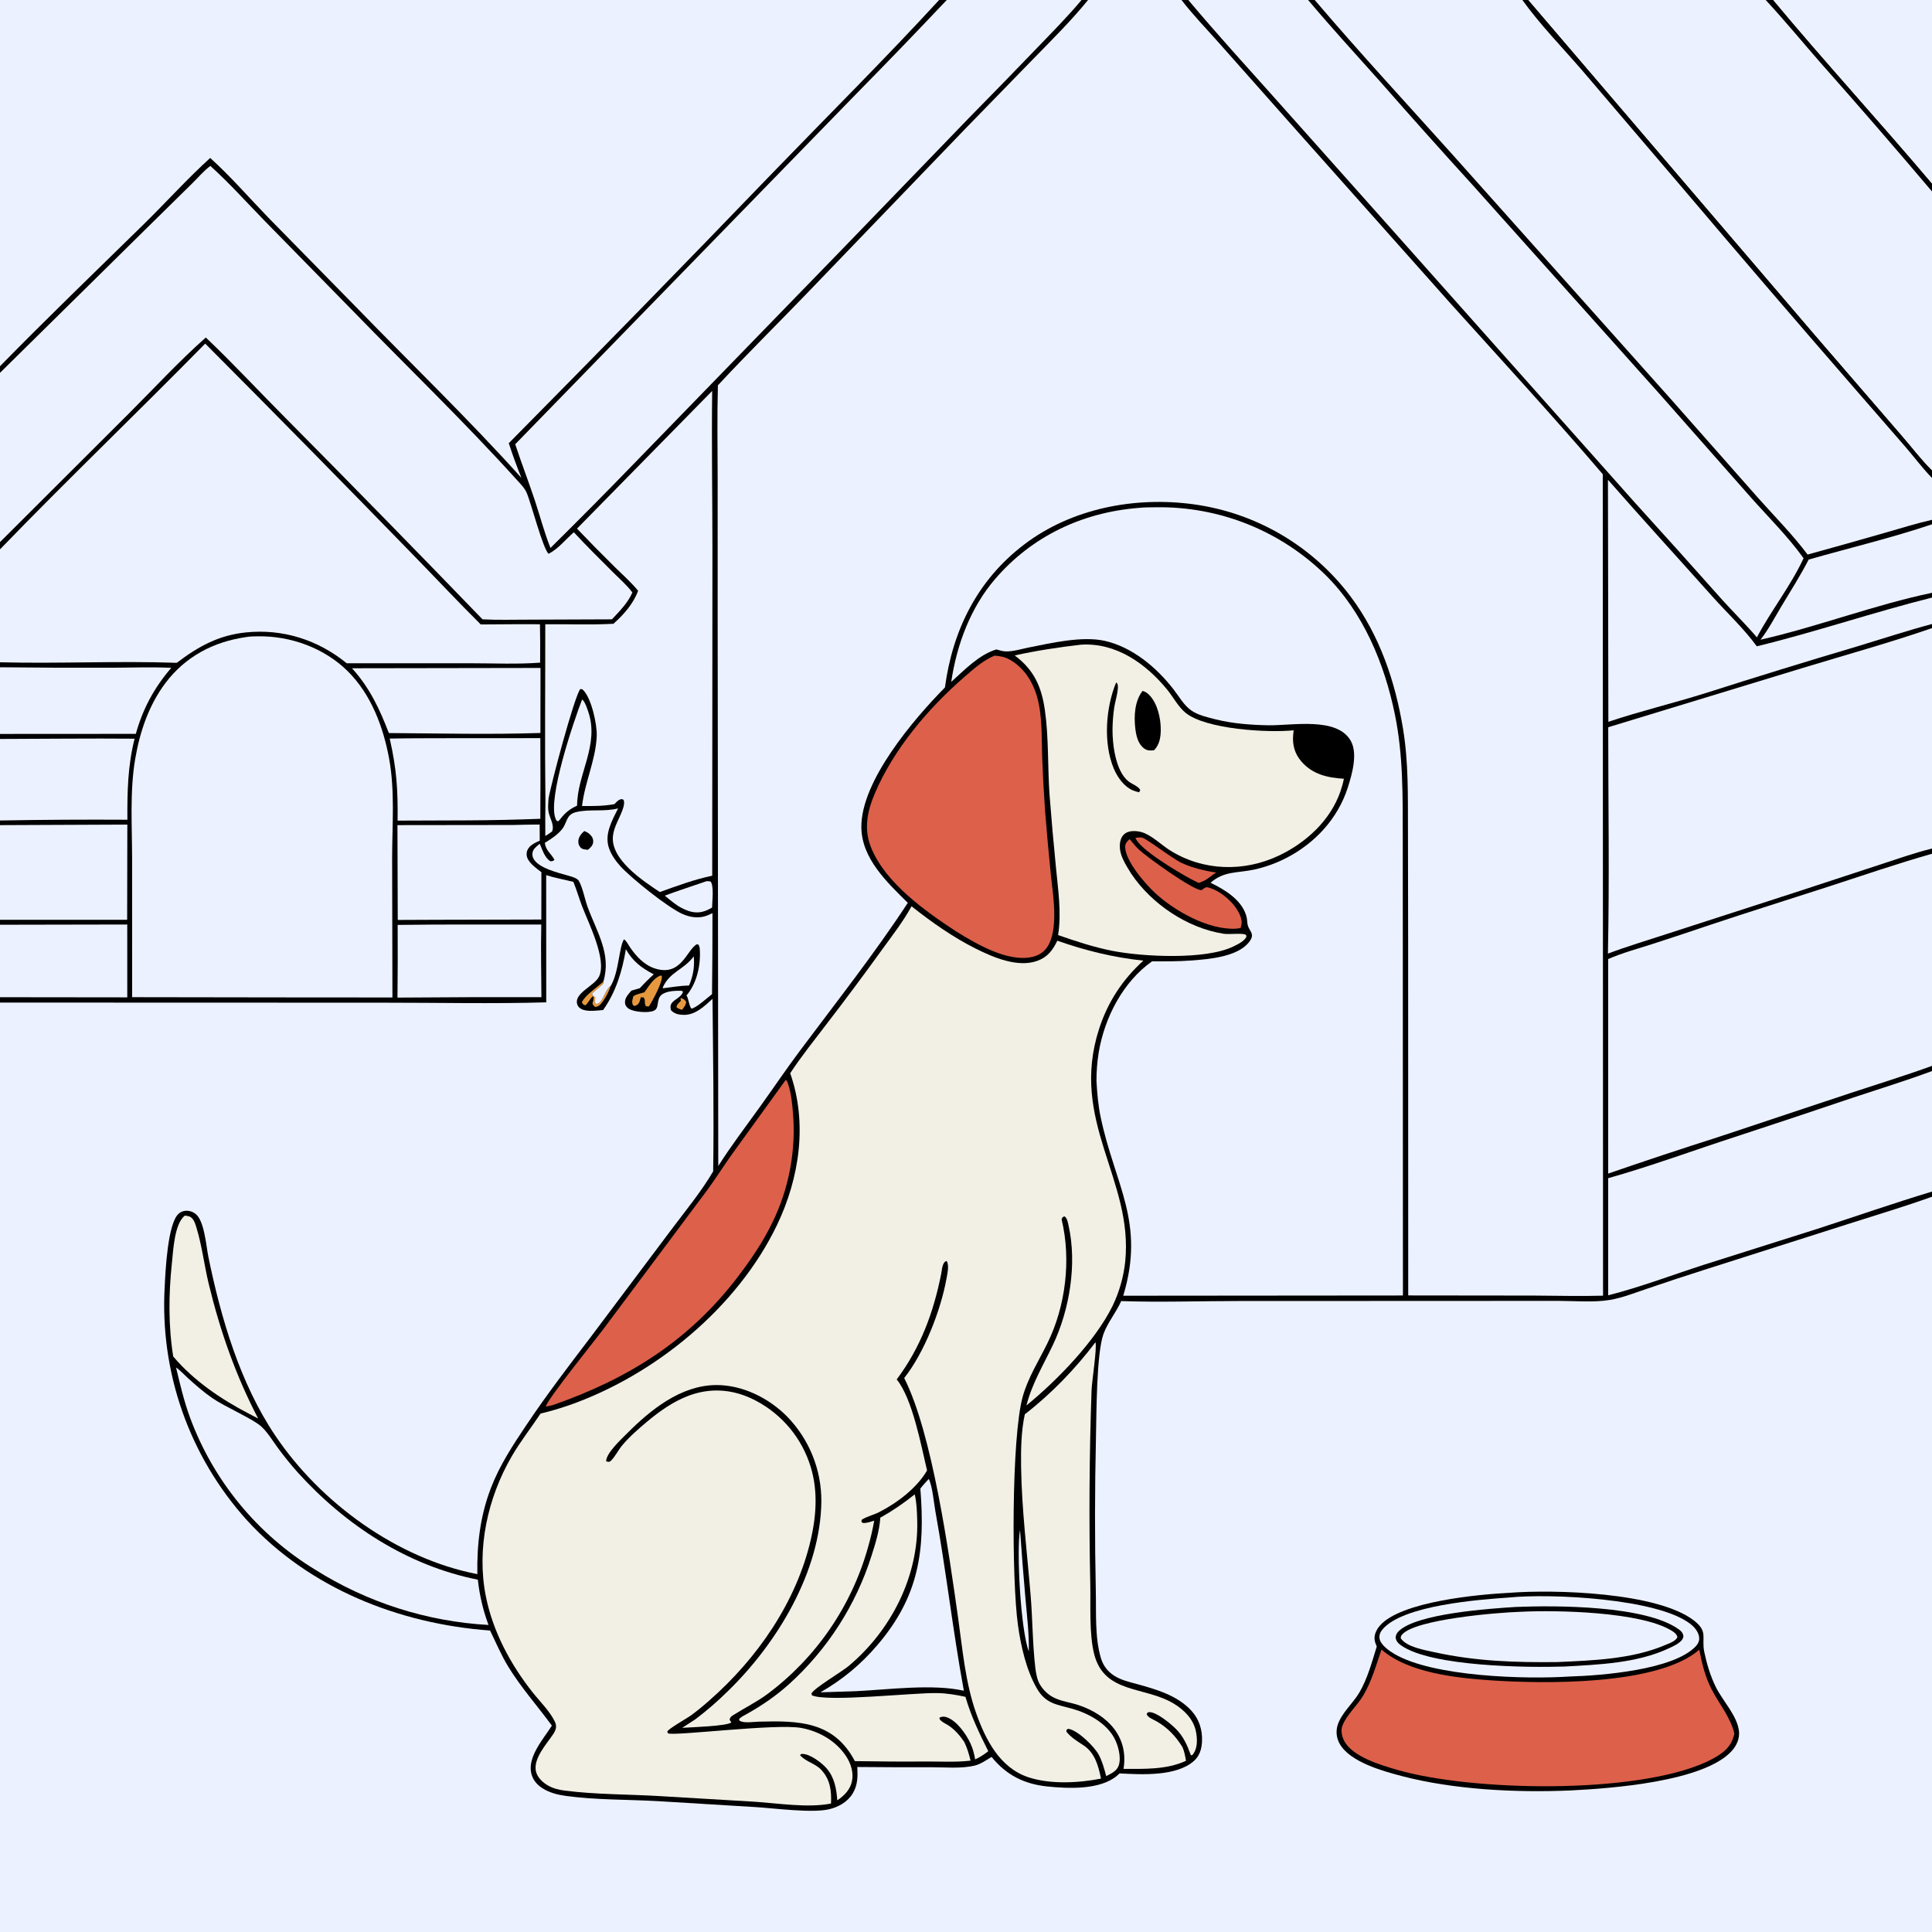 <svg xmlns="http://www.w3.org/2000/svg" width="1024" height="1024" viewBox="0 0 1024 1024" fill="none"><rect x="0" y="0" width="1024" height="1024" fill="#333333" stroke="none"/><g clip-path="url(#clip0_6921_1825)"><path d="M0 0H497.753H501.793H573.25H576.691H626.234H629.831H693.335H696.831H806.873H810.11H935.853H939.876H1024V97.228V101.476V249.256V253.336V275.516V277.882V314.201V316.731V330.729V332.912V449.739V452.494V564.938V567.674V631.557V634.29V1024H0V531.382V528.541V490.132V487.504V437.339V434.873V391.66V389.002V353.665V351.025V291.165V287.318V197.608V194.104V0Z" fill="black"></path><path d="M360.671 528.982C360.83 529.006 360.997 529 361.149 529.054C362.434 529.515 362.902 529.886 363.656 530.942C363.618 532.688 362.506 533.866 361.529 535.225C360.345 534.932 359.597 534.601 358.587 533.917C358.548 532.471 359.933 531.514 360.878 530.448L360.671 528.982Z" fill="#E6983E"></path><path d="M319.781 520.291L319.935 521.127C319.148 522.15 313.93 526.26 313.865 526.485C313.788 526.75 313.917 527.033 313.943 527.307L315.509 528.749C315.452 529.616 315.366 530.455 315.233 531.313L315.981 532.066C317.064 531.998 317.278 531.964 318.071 531.129C320.07 529.023 321.396 523.866 323.673 522.595C322.697 525.434 321.37 528.206 319.614 530.649C318.494 532.206 317.531 533.417 315.584 533.73C314.584 533.025 314.463 532.924 313.995 531.8C314.376 530.549 314.925 529.389 314.45 528.099C313.256 528.258 311.72 531.888 310.272 532.821C308.922 532.466 309.122 532.319 308.383 531.227C310.249 527.359 316.543 523.268 319.781 520.291Z" fill="#E6983E"></path><path d="M341.557 525.942C343.841 522.716 346.037 518.91 349.711 517.143L350.776 517.155C351.412 520.395 345.861 530.406 343.931 533.437L342.374 533.362C341.28 531.738 342.308 530.297 341.202 528.704L339.633 528.567C339.386 529.492 339.165 530.552 338.741 531.411C338.199 532.508 337.397 532.832 336.319 533.215L335.466 532.72C334.691 530.814 335.237 529.927 335.718 527.963C337.552 526.891 339.52 526.471 341.557 525.942Z" fill="#E6983E"></path><path d="M540.639 810.865C541.48 822.9 542.428 834.926 543.485 846.943C544.299 856.278 545.476 865.889 545.306 875.255C540.96 864.155 538.715 821.992 540.639 810.865Z" fill="#ECF1FF"></path><path d="M367.702 506.895C368.23 512.429 367.378 517.228 365.221 522.322C360.571 522.429 355.977 523.256 351.365 523.813L351.273 523.4C354.945 515.062 362.548 513.932 367.702 506.895Z" fill="#ECF1FF"></path><path d="M601.844 444.064C602.782 443.947 604.337 443.757 605.25 443.938C607.739 444.431 621.444 455.175 626.563 457.504C632.328 460.127 638.427 461.462 644.637 462.534C643.259 463.243 642.047 464.241 640.807 465.162C639.071 466.52 637.421 467.213 635.371 467.996C633.619 467.161 631.89 466.281 630.186 465.355C624.207 462.086 603.553 449.875 601.844 444.064Z" fill="#DD604A"></path><path d="M374.552 467.031C375.256 467.011 375.943 467.133 376.641 467.219C378.514 469.656 377.454 477.924 377.413 481.043C376.019 481.857 374.615 482.559 373.065 483.029C368.023 484.558 363.947 482.772 359.633 480.333C357.057 478.607 354.708 476.712 352.336 474.718C359.66 471.974 367.16 469.598 374.552 467.031Z" fill="#ECF1FF"></path><path d="M308.522 370.736C308.69 370.881 308.882 371.003 309.026 371.172C310.291 372.654 311.074 375.176 311.714 377.007C317.915 394.737 305.896 410.203 305.878 426.987C301.908 428.885 299.566 430.704 296.895 434.213L295.949 435.252L295.142 435.161C294.768 434.59 294.747 434.607 294.446 433.859C290.168 423.223 303.934 382.642 308.522 370.736Z" fill="#ECF1FF"></path><path d="M598.655 444.768C599.204 445.235 599.773 445.999 600.241 446.568C601.347 447.907 602.409 449.16 603.682 450.344C607.761 454.139 632.34 471.945 636.823 471.796C637.204 471.514 637.956 470.944 638.34 470.713C639.583 469.967 640.108 470.272 641.428 470.694C647.529 472.647 654.191 478.542 656.885 484.328C658.124 486.989 658.523 489.092 657.525 491.865C656.619 492.039 655.74 492.179 654.816 492.223C640.43 492.914 622.637 482.862 612.372 473.439C607.075 468.578 596.348 456.238 596.359 448.818C596.361 446.931 597.389 445.959 598.655 444.768Z" fill="#DD604A"></path><path d="M97.936 644.311C98.783 644.366 99.427 644.478 100.253 644.727C102.6 645.432 103.495 648.616 104.139 650.723C107.079 660.333 108.273 670.747 110.649 680.556C116.717 705.609 124.928 728.989 136.83 751.859L131.824 749.235C117.138 741.613 102.541 731.706 91.803 718.941C89.208 702.694 89.363 685.891 91.1 669.559C91.847 662.547 92.408 648.772 97.936 644.311Z" fill="#F2EFE4"></path><path d="M0 490.133L67.444 490.004L67.459 528.621L0 528.542V490.133Z" fill="#ECF1FF"></path><path d="M958.639 296.589C980.331 290.362 1002.64 285.109 1024 277.883V314.202C993.52 320.558 963.534 332.145 933.094 339.066C937.285 333.721 940.586 327.347 944.091 321.511C949.032 313.284 954.224 305.112 958.639 296.589Z" fill="#ECF1FF"></path><path d="M492.262 783.881C494.21 787.599 494.958 796.518 495.763 800.971C501.481 832.59 505.046 864.542 510.862 896.122C494.229 892.395 471.124 895.51 453.612 896.363C447.365 896.598 441.117 896.801 434.867 896.972C446.674 890.125 456.134 882.322 465.026 871.93C487.185 846.033 490.414 821.723 487.803 788.993C489.165 787.176 490.723 785.546 492.262 783.881Z" fill="#ECF1FF"></path><path d="M0 353.664C19.564 353.885 39.128 353.965 58.693 353.904C69.347 353.892 80.133 353.446 90.77 353.968C81.779 364.435 75.686 375.636 72 388.959L0 389.001V353.664Z" fill="#ECF1FF"></path><path d="M210.772 490.221C236.134 489.873 261.529 490.062 286.895 490.022C286.598 502.831 286.888 515.695 286.959 528.508C261.53 528.457 236.101 528.535 210.672 528.744C210.807 515.903 210.841 503.062 210.772 490.221Z" fill="#ECF1FF"></path><path d="M0 391.66C23.768 391.611 47.563 391.315 71.329 391.521C67.687 406.083 67.449 419.585 67.517 434.474C45.01 434.341 22.504 434.474 0 434.873V391.66Z" fill="#ECF1FF"></path><path d="M186.562 354.19L286.473 354.029L286.435 388.489C259.77 389.374 232.782 388.713 206.096 388.531C201.195 375.754 195.882 364.437 186.562 354.19Z" fill="#ECF1FF"></path><path d="M244.88 391.247L286.391 391.234C286.475 405.482 286.473 419.729 286.385 433.976C273.552 434.473 260.714 434.753 247.872 434.815L210.734 434.944C210.916 418.443 210.242 407.709 206.555 391.454C219.32 391.218 232.111 391.311 244.88 391.247Z" fill="#ECF1FF"></path><path d="M0 437.339L67.492 437.049L67.395 487.516L0 487.504V437.339Z" fill="#ECF1FF"></path><path d="M286.091 447.213C287.434 450.292 288.704 454.697 291.73 456.479C292.916 456.434 292.971 456.485 293.864 455.723C292.104 452.304 289.208 450.883 288.794 446.672L289.469 446.276C292.421 444.51 295.713 442.207 297.895 439.506C300.697 436.04 299.953 431.75 305.273 430.447C312.469 428.684 320.163 430.384 327.602 428.461C324.392 434.931 320.197 442.168 322.794 449.57C324.032 453.097 326.258 456.256 328.745 459.017C334.477 465.384 353.929 480.995 361.781 484.45C365.854 486.242 370.426 486.914 374.671 485.3C375.678 484.917 376.655 484.446 377.624 483.978C377.649 498.297 377.57 512.616 377.388 526.934C374.876 528.811 369.119 534.215 366.463 534.596C365.11 532.931 365.116 529.746 363.875 527.591C369.388 521.11 371.481 511.497 370.903 503.03C370.846 502.19 370.644 501.519 370.293 500.759L369.397 500.453C363.967 503.263 361.165 518.086 346.783 513.197C341.268 511.322 336.975 506.627 333.81 501.902C332.921 500.575 332.055 498.731 330.724 497.849C328.028 502.097 328.097 515.214 323.671 522.595C321.394 523.866 320.068 529.023 318.069 531.129C317.276 531.964 317.062 531.998 315.979 532.066L315.231 531.313C315.364 530.455 315.45 529.616 315.507 528.749L313.941 527.307C313.915 527.033 313.786 526.75 313.863 526.485C313.928 526.26 319.146 522.15 319.933 521.127L319.779 520.291C324.196 505.799 316.354 494.014 311.478 480.784C309.901 476.506 309.009 471.033 306.911 467.066C305.991 465.326 302.968 464.652 301.166 464.119C296.198 462.648 285.008 460.13 282.613 454.796C282.544 454.645 282.483 454.491 282.43 454.334C282.377 454.177 282.333 454.017 282.296 453.855C282.26 453.693 282.232 453.53 282.213 453.365C282.194 453.2 282.183 453.035 282.18 452.869C282.178 452.703 282.184 452.537 282.199 452.372C282.214 452.207 282.237 452.043 282.269 451.88C282.301 451.717 282.341 451.557 282.39 451.398C282.439 451.239 282.495 451.084 282.56 450.931C283.21 449.403 284.853 448.241 286.091 447.213Z" fill="#ECF1FF"></path><path d="M309.765 440.471C310.567 440.832 311.336 441.172 312.036 441.713C313.334 442.719 314.343 444.01 314.409 445.724C314.494 447.966 313.165 449.026 311.658 450.397C310.337 450.268 308.579 450.227 307.664 449.16C306.738 448.079 306.417 446.902 306.553 445.508C306.746 443.537 308.246 441.609 309.765 440.471Z" fill="black"></path><path d="M272.002 437.259C276.677 437.123 281.352 437.044 286.028 437.023L286.081 445.571C284.207 446.393 282.144 447.326 280.71 448.831C279.574 450.023 279.046 451.403 279.134 453.064C279.339 456.918 284.214 460.137 286.944 462.272L286.919 487.373L232.746 487.497L210.811 487.585L210.656 437.335L272.002 437.259Z" fill="#ECF1FF"></path><path d="M484.82 792.043C485.871 796.38 486.029 801.476 486.15 805.948C486.947 835.488 472.201 864.339 449.693 883.099C445.941 886.225 431.598 894.611 430.06 897.623L430.397 898.591C438.785 902.236 483.887 897.105 496.819 897.367C501.958 897.47 506.698 898.278 511.708 899.351C514.679 909.615 519.057 918.688 523.812 928.188C521.554 929.923 519.447 931.346 516.84 932.524C516.369 929.582 515.605 926.708 514.346 924.002C512.044 919.058 507.023 911.854 501.63 910.133C500.282 909.703 499.182 909.754 497.946 910.398C497.961 911.303 498.163 911.454 498.816 912.06C499.927 913.092 501.446 913.69 502.712 914.527C506.183 916.823 508.742 919.853 511.064 923.253C512.627 926.437 513.598 929.748 514.416 933.184C506.849 934.066 498.836 933.621 491.208 933.631C478.504 933.726 465.8 933.658 453.097 933.429C441.988 912.363 423.53 911.92 402.17 912.52C399.58 912.592 394.886 913.313 392.659 912.323C391.797 911.941 392.1 912.176 391.695 911.24C392.714 909.977 394.347 909.264 395.748 908.478C403.966 903.866 411.09 899.001 418.149 892.69C419.418 891.543 420.667 890.376 421.896 889.189C423.126 888.001 424.336 886.793 425.525 885.565C426.715 884.337 427.884 883.09 429.032 881.823C430.181 880.556 431.308 879.271 432.413 877.967C433.519 876.663 434.603 875.341 435.665 874.001C436.727 872.661 437.767 871.304 438.783 869.929C439.8 868.554 440.794 867.163 441.765 865.756C442.736 864.349 443.683 862.926 444.606 861.487C445.53 860.048 446.43 858.595 447.305 857.126C448.181 855.657 449.032 854.175 449.858 852.678C450.685 851.181 451.486 849.671 452.262 848.148C453.039 846.625 453.79 845.089 454.515 843.541C455.241 841.992 455.94 840.432 456.613 838.861C457.287 837.29 457.935 835.708 458.556 834.115C459.178 832.522 459.772 830.92 460.34 829.307C460.908 827.694 461.45 826.073 461.964 824.442C463.97 818.264 466.199 810.96 466.565 804.425C473.11 800.754 478.984 796.727 484.82 792.043Z" fill="#F2EFE4"></path><path d="M93.305 724.766C95.54 726.328 97.58 728.586 99.612 730.434C103.761 734.205 107.951 737.864 112.576 741.052C119.082 745.536 133.899 751.979 138.302 755.921C141.79 759.044 144.34 763.407 147.097 767.175C150.4 771.685 153.907 776.031 157.617 780.213C182.99 808.357 215.855 829.815 253.274 837.267C253.71 841.368 254.4 845.426 255.344 849.442C256.289 853.457 257.481 857.397 258.919 861.263C256.889 861.149 254.86 861.004 252.833 860.827C250.807 860.649 248.784 860.44 246.764 860.198C244.745 859.956 242.73 859.683 240.718 859.378C238.708 859.072 236.702 858.734 234.701 858.366C232.701 857.996 230.707 857.596 228.719 857.164C226.732 856.731 224.752 856.267 222.779 855.773C220.806 855.277 218.841 854.751 216.885 854.194C214.929 853.637 212.982 853.049 211.044 852.43C209.107 851.811 207.18 851.162 205.262 850.482C203.345 849.801 201.439 849.091 199.545 848.351C197.651 847.61 195.768 846.84 193.898 846.04C192.028 845.239 190.171 844.409 188.327 843.551C186.483 842.691 184.654 841.803 182.838 840.887C181.022 839.97 179.222 839.024 177.436 838.05C175.65 837.076 173.88 836.074 172.126 835.044C170.373 834.014 168.636 832.956 166.915 831.871C165.968 831.292 165.027 830.703 164.092 830.105C163.157 829.507 162.228 828.899 161.306 828.281C160.384 827.663 159.469 827.035 158.559 826.398C157.651 825.761 156.748 825.115 155.852 824.459C154.957 823.803 154.069 823.137 153.187 822.463C152.306 821.788 151.432 821.104 150.564 820.411C149.697 819.718 148.837 819.016 147.984 818.306C147.132 817.594 146.288 816.874 145.45 816.146C144.612 815.417 143.783 814.68 142.961 813.934C142.139 813.188 141.325 812.433 140.519 811.67C139.713 810.906 138.915 810.135 138.125 809.355C137.335 808.575 136.554 807.787 135.78 806.991C135.007 806.194 134.242 805.39 133.485 804.578C132.729 803.765 131.981 802.945 131.241 802.117C130.502 801.289 129.771 800.453 129.049 799.61C128.328 798.766 127.615 797.916 126.911 797.058C126.207 796.199 125.512 795.333 124.826 794.461C124.14 793.588 123.464 792.708 122.796 791.821C122.129 790.934 121.471 790.04 120.822 789.14C120.174 788.238 119.535 787.331 118.905 786.417C118.276 785.503 117.656 784.582 117.045 783.655C116.435 782.727 115.835 781.794 115.244 780.854C114.654 779.914 114.073 778.968 113.501 778.016C112.931 777.064 112.37 776.106 111.819 775.143C111.269 774.179 110.728 773.209 110.197 772.234C109.667 771.258 109.147 770.278 108.637 769.292C108.127 768.306 107.628 767.315 107.138 766.319C106.649 765.322 106.17 764.32 105.702 763.314C105.234 762.307 104.777 761.296 104.33 760.28C103.883 759.264 103.447 758.243 103.021 757.218C102.596 756.192 102.181 755.163 101.777 754.129C101.373 753.095 100.98 752.057 100.598 751.015C97.518 742.552 95.372 733.531 93.305 724.766Z" fill="#ECF1FF"></path><path d="M416.475 572.344C417.119 572.88 417.255 573.305 417.538 574.078C419.285 578.86 419.832 584.429 420.249 589.469C420.359 590.724 420.448 591.981 420.515 593.24C420.582 594.498 420.628 595.758 420.652 597.018C420.677 598.278 420.68 599.538 420.661 600.799C420.642 602.059 420.602 603.318 420.541 604.577C420.48 605.835 420.397 607.093 420.292 608.349C420.188 609.605 420.062 610.859 419.915 612.111C419.768 613.363 419.6 614.612 419.41 615.858C419.221 617.104 419.01 618.346 418.778 619.585C418.546 620.823 418.293 622.058 418.019 623.288C417.745 624.518 417.45 625.744 417.135 626.964C416.819 628.184 416.482 629.398 416.125 630.607C415.768 631.815 415.391 633.018 414.993 634.214C414.595 635.41 414.177 636.598 413.738 637.78C413.299 638.961 412.841 640.135 412.362 641.301C411.883 642.467 411.385 643.624 410.867 644.774C410.349 645.922 409.812 647.062 409.255 648.193C404.404 658.29 397.877 667.805 391.095 676.706C365.224 710.656 332.992 730.753 293.164 744.675C291.831 745.066 290.65 745.343 289.25 745.439C290.803 740.792 314.82 711.038 319.182 705.268L374.739 630.916C379.268 624.747 383.357 618.25 387.791 612.009L416.475 572.344Z" fill="#DD604A"></path><path d="M852.242 254.268C870.459 275.062 889.126 295.468 907.539 316.089C915.365 324.854 924.233 333.06 931.138 342.563C962.313 334.963 992.855 324.541 1024 316.731V330.729C1010.73 334.288 997.611 338.594 984.458 342.569C957.562 350.545 930.753 358.805 904.031 367.349C886.934 372.724 869.472 376.866 852.467 382.57L852.242 254.268Z" fill="#ECF1FF"></path><path d="M580.655 711.383C581.441 715.098 578.741 731.624 578.548 736.983C577.354 771.288 577.132 805.599 577.88 839.917C578.095 851.06 577.233 866.126 579.933 876.714C585.363 898.003 606.862 893.556 622.328 903.078C627.716 906.396 632.53 911.209 633.846 917.612C634.6 921.284 634.847 926.132 632.624 929.345C632.058 930.164 632.235 930.181 631.205 930.361C629.29 925.07 627.318 920.469 623.289 916.401C620.605 913.693 612.908 907.242 609.021 907.467C608.248 907.512 608.211 907.859 607.772 908.405C608.144 910.309 611.444 911.405 613.121 912.392C619.036 915.873 623.155 920.223 626.734 926.016C627.763 928.337 628.149 930.758 628.613 933.234C618.502 938.008 606.434 937.568 595.5 937.537C598.272 920.413 587.037 908.945 571.794 903.791C567.405 902.306 562.528 901.791 558.387 899.677C555.411 898.159 552.926 895.706 551.196 892.861C549.736 890.461 549.069 886.761 548.744 884.003C547.269 871.47 547.312 858.509 546.278 845.891C544.425 823.278 541.552 800.238 541.201 777.571C541.062 768.594 541.229 758.355 543.181 749.593C557.16 738.778 569.995 725.477 580.655 711.383Z" fill="#F2EFE4"></path><path d="M852.352 624.472C874.958 618.113 897.283 609.835 919.635 602.584C940.543 595.745 961.413 588.795 982.247 581.735C996.155 577.105 1010.27 572.791 1024 567.674V631.557C1003.62 637.722 983.418 644.75 963.165 651.335L903.405 670.249C886.492 675.704 869.583 682.171 852.365 686.536L852.352 624.472Z" fill="#ECF1FF"></path><path d="M527.126 347.504C530.125 347.742 532.541 348.142 535.195 349.639C542.808 353.935 547.553 361.539 549.802 369.802C552.534 379.839 552.007 391.148 552.377 401.512C552.743 411.093 553.264 420.666 553.94 430.231C554.83 441.282 555.833 452.322 556.948 463.352C557.685 470.445 558.816 477.657 558.782 484.792C558.756 490.194 558.257 496.684 555.418 501.413C553.592 504.455 550.738 506.34 547.307 507.149C534.178 510.246 517.268 500.175 506.594 493.559C490.321 482.88 469.529 468.129 461.831 449.575C457.713 439.653 459.574 430.241 463.608 420.693C473.577 397.099 492.074 375.296 511.315 358.644C516.108 354.496 521.208 349.932 527.126 347.504Z" fill="#DD604A"></path><path d="M305.822 280.177L377.467 207.199C377.128 235.118 377.591 263.094 377.603 291.019L377.494 464.143C367.939 466.136 358.895 469.51 349.731 472.801C340.691 466.834 323.551 455.522 324.872 443.101C325.397 438.16 328.312 433.866 329.945 429.252C330.552 427.537 331.13 425.708 330.528 423.925L329.536 423.523C327.734 423.795 326.88 424.95 325.683 426.196C319.983 427.278 314.268 427.266 308.491 427.199C309.936 414.688 315.725 402.793 316.279 390.247C316.556 383.969 313.409 369.88 309.072 365.737C308.402 365.097 308.36 365.268 307.512 365.261C304.282 369.675 292.015 415.576 290.73 423.354C290.611 425.582 290.323 428.136 290.737 430.33C291.372 433.693 294.011 437.343 292.616 440.677C291.439 441.583 290.314 442.354 289.025 443.093C288.965 437.163 288.986 431.234 289.088 425.304C288.714 393.853 289.038 362.33 289.012 330.867C301.021 330.746 313.137 331.277 325.125 330.616C330.571 325.771 335.68 320.034 338.216 313.116C334.539 308.611 329.927 304.575 325.795 300.478C319.026 293.82 312.368 287.053 305.822 280.177Z" fill="#ECF1FF"></path><path d="M572.909 341.7C591.412 340.474 607.264 351.648 618.581 365.453C621.795 369.374 624.419 374.556 628.361 377.79C639.075 386.582 672.067 388.479 685.656 387.082C685.558 387.9 685.474 388.72 685.403 389.541C684.952 394.874 686.251 399.577 689.811 403.661C695.762 410.489 703.692 412.229 712.284 412.757C711.847 415.058 711.166 417.415 710.396 419.624C705.097 434.839 692.344 446.541 678.076 453.37C659.396 462.31 637.639 461.745 620.014 450.63C615.413 447.728 610.384 442.667 605.233 441.09C602.741 440.327 598.803 440.071 596.527 441.621C594.963 442.686 594.13 444.221 593.755 446.044C592.474 452.27 596.522 458.104 599.601 463.121C610.376 479.156 629.336 491.919 648.56 494.91C651.431 495.357 658.341 494.459 660.111 495.369C660.674 495.659 660.477 495.779 660.612 496.529C659.489 498.899 656.045 500.496 653.755 501.623C639.002 508.889 605.404 507.085 589.564 503.966C579.666 502.016 570.318 498.907 560.806 495.603C562.72 483.732 560.768 471.427 559.658 459.548C558.371 446.644 557.232 433.728 556.241 420.799C555.249 406.22 555.876 390.94 553.826 376.489C552.049 363.957 548.05 355.053 537.812 347.395C549.33 344.838 561.192 343.046 572.909 341.7Z" fill="#F2EFE4"></path><path d="M591.564 361.748C591.961 361.917 592.376 362.549 592.44 362.984C592.904 366.185 590.985 371.878 590.514 375.319C589.99 379.026 589.703 382.751 589.654 386.494C589.586 394.432 591.259 408.927 598.242 414.235C600.07 415.625 603.36 416.719 604.355 418.708L603.773 419.931C602.674 419.657 601.549 419.385 600.504 418.939C595.721 416.9 592.271 411.988 590.319 407.332C584.674 393.866 586.059 375.019 591.564 361.748Z" fill="black"></path><path d="M605.584 366.207C606.973 366.552 608.137 367.332 609.132 368.35C613.492 372.812 615.265 380.722 615.231 386.843C615.21 390.813 614.548 394.71 611.683 397.644C609.662 397.875 608.143 397.945 606.444 396.715C603.165 394.342 602.192 389.916 601.737 386.132C600.949 379.58 601.379 371.568 605.584 366.207Z" fill="black"></path><path d="M501.795 0H573.252C565.685 8.996 557.309 17.466 549.153 25.927C537.585 37.97 525.94 49.939 514.219 61.833L446.145 132.334L336.124 245.62C321.504 260.723 306.715 275.659 291.757 290.427C288.498 282.274 286.238 273.54 283.467 265.195C280.158 255.228 276.361 245.438 273.078 235.455L454.566 49.005C470.478 32.833 486.221 16.498 501.795 0Z" fill="#ECF1FF"></path><path d="M1024 452.494V564.938C1009.7 570.125 995.083 574.598 980.639 579.381L910.533 602.713C891.071 608.918 871.684 615.353 852.374 622.018L852.359 508.316C859.897 505.042 868.016 502.84 875.84 500.337C886.072 497.024 896.28 493.641 906.464 490.189C927.177 483.258 948.022 476.785 968.792 470.034C987.151 464.067 1005.43 457.792 1024 452.494Z" fill="#ECF1FF"></path><path d="M852.39 385.453L955.342 354.076C978.211 347.103 1001.41 340.731 1024 332.912V449.739C1014.55 452.072 1005.3 455.362 996.055 458.383L950.816 473.223L883.381 495.036C873.016 498.448 862.431 501.571 852.227 505.433C853.069 465.506 852.401 425.394 852.39 385.453Z" fill="#ECF1FF"></path><path d="M629.828 0H693.332C705.69 14.679 718.671 28.868 731.457 43.175C747.774 61.784 764.267 80.237 780.936 98.533L880.051 209.311L927.775 263.403C937.226 274.055 947.63 284.294 955.929 295.885C949.164 310.459 938.749 323.565 931.186 337.809C925.383 331.004 918.935 324.69 912.933 318.051C897.39 300.566 881.753 283.165 866.023 265.847L733.876 117.319L675.748 52.102C660.338 34.857 644.695 17.713 629.828 0Z" fill="#ECF1FF"></path><path d="M130.375 337.678C132.336 337.302 134.682 337.291 136.684 337.259C154.054 336.978 171.935 343.476 184.333 355.777C196.734 368.082 203.158 385.284 206.257 402.166C209.361 419.071 207.88 437.358 207.84 454.534L207.999 528.683L148.75 528.641L70.036 528.525L70.019 455.198C70.011 437.838 68.737 419.452 71.647 402.322C74.1 387.887 78.852 373.751 87.734 361.957C98.281 347.95 113.236 340.126 130.375 337.678Z" fill="#ECF1FF"></path><path d="M108.765 182.115C145.658 219.155 182.33 256.414 218.779 293.892C230.803 306.205 242.597 318.845 254.801 330.966C265.257 330.931 275.736 330.764 286.191 330.875C286.324 337.655 286.354 344.436 286.281 351.216C274.221 352.138 261.723 351.543 249.62 351.547L183.759 351.535C168.538 339.153 149.969 333.183 130.338 335.197C115.789 336.69 105.108 342.651 93.684 351.31C62.501 350.221 31.198 351.818 0 351.024V291.164C35.687 254.274 72.802 218.746 108.765 182.115Z" fill="#ECF1FF"></path><path d="M0 197.607L79.861 118.862L101.833 97.242C104.958 94.186 107.988 90.539 111.494 87.949C121.669 97.105 130.919 107.495 140.486 117.284L187.548 165.31C216.331 194.954 246.319 223.768 274.007 254.426C275.968 256.597 278.126 258.722 279.271 261.447C281.537 266.84 287.864 291.226 290.797 293.516C295.887 290.912 299.86 285.835 304.14 282.1C310.91 289.434 318.04 296.423 325.087 303.489C328.428 306.838 332.355 310.212 335.161 314.02C332.911 319.442 328.302 324.008 324.344 328.26L279.75 328.429C271.786 328.422 263.691 328.677 255.741 328.255C221.311 292.611 186.654 257.189 151.77 221.988C137.523 207.715 123.705 192.749 109.083 178.883C94.854 191.457 81.704 205.801 68.237 219.226L0 287.317V197.607Z" fill="#ECF1FF"></path><path d="M603.49 269.201C606.492 268.881 609.647 268.884 612.665 268.864C613.702 268.847 614.738 268.843 615.775 268.853C616.812 268.861 617.848 268.883 618.885 268.918C619.921 268.952 620.957 269 621.992 269.061C623.027 269.121 624.061 269.195 625.094 269.281C626.127 269.367 627.159 269.465 628.19 269.577C629.221 269.689 630.25 269.813 631.278 269.951C632.306 270.087 633.332 270.237 634.355 270.4C635.379 270.562 636.401 270.738 637.421 270.926C638.44 271.114 639.457 271.314 640.472 271.528C641.487 271.741 642.499 271.967 643.508 272.205C644.517 272.443 645.523 272.693 646.526 272.957C647.529 273.22 648.528 273.496 649.524 273.784C650.52 274.072 651.512 274.372 652.501 274.685C653.49 274.997 654.474 275.322 655.455 275.659C656.436 275.996 657.412 276.345 658.384 276.706C659.355 277.067 660.322 277.44 661.285 277.826C662.248 278.211 663.205 278.608 664.158 279.017C665.111 279.426 666.059 279.847 667.001 280.279C667.944 280.711 668.881 281.155 669.812 281.611C670.743 282.067 671.669 282.534 672.588 283.013C673.508 283.491 674.422 283.981 675.329 284.483C676.236 284.984 677.138 285.496 678.033 286.02C678.928 286.543 679.816 287.078 680.698 287.624C681.579 288.169 682.454 288.725 683.322 289.293C684.19 289.86 685.051 290.438 685.904 291.027C686.757 291.615 687.603 292.215 688.442 292.825C689.281 293.434 690.112 294.054 690.935 294.685C691.758 295.315 692.574 295.955 693.381 296.606C694.188 297.256 694.988 297.916 695.779 298.587C696.57 299.257 697.352 299.937 698.127 300.627C698.901 301.316 699.666 302.015 700.423 302.724C701.18 303.432 701.928 304.15 702.667 304.878C722.526 324.574 733.815 351.701 739.338 378.757C743.743 400.338 743.456 421.548 743.491 443.447L743.517 501.431L743.577 686.636L595.343 686.765C607.173 647.761 590.887 627.915 583.386 592.174C582.049 585.807 581.506 579.452 581.15 572.973C581.135 567.861 581.535 562.783 582.35 557.737C585.443 539.368 595.17 520.426 610.609 509.526C617.669 509.544 624.715 509.601 631.76 509.06C640.84 508.364 655.724 507.163 661.905 499.484C665.922 494.494 661.458 493.679 661.128 489.1C661.022 487.628 660.829 486.232 660.368 484.82C657.709 476.676 648.859 471.348 641.612 467.888C648.737 461.554 656.075 462.777 664.777 460.89C667.716 460.236 670.602 459.399 673.435 458.377C676.268 457.355 679.024 456.157 681.703 454.783C696.965 446.938 709.076 433.895 714.351 417.443C716.56 410.551 719.729 399.628 716.029 392.835C708.874 379.694 684.628 384.652 672.189 384.413C662.835 384.232 653.467 383.532 644.36 381.286C640.252 380.273 634.973 379.044 631.46 376.604C627.516 373.865 624.856 369.061 621.947 365.314C612.95 353.727 600.16 342.953 585.535 339.665C573.642 336.991 557.21 340.8 545.344 343.169C541.522 343.933 536.86 345.39 533.01 345.256C531.385 345.199 529.64 344.639 528.074 344.219C518.878 346.994 511.162 355.114 504.172 361.418C507.102 341.722 514.321 322.158 527.406 306.922C546.932 284.186 573.711 271.559 603.49 269.201Z" fill="#ECF1FF"></path><path d="M696.828 0H806.87H810.107H935.85H939.873H1024V97.228V101.476V249.256V253.336V275.516C1015.97 277.315 1007.97 279.853 1000.04 282.109C986.068 286.132 972.075 290.073 958.06 293.933C950.18 283.383 940.56 273.732 931.809 263.877L885.818 211.807L769.674 81.732C745.304 54.598 720.479 27.764 696.828 0Z" fill="#ECF1FF"></path><path d="M806.875 0H810.112L962.484 178.155L1007.25 229.991C1012.8 236.319 1018.08 243.347 1024 249.256V253.336C1019.05 248.254 1014.76 242.503 1010.14 237.119L984.091 207.164C953.071 171.485 922.273 135.616 891.697 99.556L838.687 37.433C828.103 25.177 816.349 13.145 806.875 0Z" fill="black"></path><path d="M810.109 0H935.852H939.875H1024V97.228V101.476V249.256C1018.08 243.347 1012.8 236.319 1007.25 229.991L962.481 178.155L810.109 0Z" fill="#ECF1FF"></path><path d="M935.852 0H939.875C967.313 32.921 996.333 64.492 1024 97.228V101.476C1004.7 78.671 985.138 56.089 965.322 33.729C955.492 22.515 945.992 10.925 935.852 0Z" fill="black"></path><path d="M939.875 0H1024V97.228C996.333 64.492 967.313 32.921 939.875 0Z" fill="#ECF1FF"></path><path d="M0 0H497.753C468.942 31.351 438.66 61.44 409.071 92.065C362.922 139.988 316.452 187.6 269.663 234.9C271.683 241.116 273.921 247.253 276.376 253.311C248.36 222.102 217.185 192.123 187.895 161.888L142.269 115.394C132.101 104.871 122.253 93.52 111.411 83.714C99.266 94.734 87.936 107.333 76.186 118.851C50.711 143.821 24.951 168.613 0 194.104V0Z" fill="#ECF1FF"></path><path d="M483.135 480.34C493.66 488.714 505.203 496.825 517.254 502.842C526.433 507.425 539.44 513.004 549.762 509.277C555.276 507.286 557.957 503.621 560.404 498.597C575.306 503.839 590.284 507.511 606.008 509.153C594.953 519.212 587.207 530.964 582.57 545.247C566.647 594.307 600.828 625.032 596.38 668.765C596.16 670.783 595.854 672.788 595.464 674.78C595.074 676.773 594.601 678.745 594.044 680.697C593.488 682.649 592.849 684.574 592.129 686.473C591.41 688.371 590.612 690.235 589.734 692.066C580.588 710.722 560.257 731.739 544.035 744.908C547.093 733.104 552.859 723.763 558.024 712.912C566.913 694.235 570.928 669.919 566.355 649.549C565.987 647.909 565.628 645.587 564.205 644.696C562.957 645.168 563.224 645.138 562.67 646.234C567.826 667.617 564.842 692.313 555.126 711.999C550.563 721.243 544.935 730.098 542.102 740.091C536.025 761.529 536.187 837.286 539.527 861.286C541.074 872.398 543.926 885.172 549.599 894.97C554.264 903.028 560.051 903.377 568.174 905.633C576.702 908.001 586.294 913.199 590.618 921.248C592.655 925.042 594.353 931.36 592.994 935.603C591.987 938.749 589.016 939.962 586.315 941.376C585.285 937.503 584.245 933.568 582.336 930.016C580.055 925.77 571.603 917.476 566.744 916.409C565.917 916.227 566.09 916.359 565.268 916.866L565.226 917.84C567.759 920.98 570.924 922.846 574.245 925.024C580.331 929.013 582.183 935.961 583.558 942.701C571.726 945.028 556.851 945.82 545.235 942.037C529.824 937.019 522.249 921.876 517.22 907.539C511.623 891.585 510.166 874.119 507.807 857.441C502.971 823.238 494.172 759.8 479.244 730.388C489.869 716.987 498.59 694.631 501.652 677.744C502.101 675.266 503.206 670.471 501.751 668.371C499.42 668.759 499.275 673.04 498.862 675.124C494.79 695.653 487.915 714.245 475.273 731.123C483.661 741.393 488.197 766.09 491.357 779.377C485.956 788.737 475.402 796.659 465.905 801.483C462.948 802.985 459.501 803.738 456.732 805.473L456.565 806.588L457.338 807.2C459.447 807.342 461.361 806.586 463.354 805.978C462.512 810.737 461.418 815.436 460.071 820.077C459.533 822.004 458.956 823.918 458.339 825.821C457.723 827.724 457.067 829.614 456.373 831.49C455.679 833.366 454.946 835.227 454.175 837.073C453.405 838.919 452.597 840.748 451.751 842.561C450.906 844.374 450.024 846.168 449.104 847.945C448.185 849.721 447.23 851.479 446.238 853.216C445.247 854.953 444.22 856.67 443.158 858.365C442.096 860.06 441 861.733 439.869 863.383C438.739 865.034 437.576 866.66 436.378 868.263C435.181 869.865 433.951 871.442 432.689 872.994C431.427 874.546 430.134 876.072 428.809 877.571C427.485 879.07 426.13 880.54 424.745 881.984C423.36 883.427 421.946 884.842 420.503 886.227C419.06 887.612 417.589 888.968 416.09 890.293C414.592 891.618 413.067 892.911 411.515 894.174C409.963 895.436 408.386 896.666 406.784 897.864C400.853 902.229 394.561 905.29 388.428 909.182C387.372 909.852 386.978 910.267 386.694 911.468L387.604 912.922C385.307 914.91 366.153 915.471 361.59 915.786L368.526 911.284C374.582 906.713 380.308 901.761 385.705 896.429C411.852 871.076 434.954 832.984 435.334 795.738C435.339 794.704 435.319 793.671 435.274 792.638C435.229 791.605 435.159 790.574 435.063 789.545C434.968 788.516 434.848 787.489 434.703 786.466C434.558 785.442 434.388 784.422 434.194 783.407C434 782.392 433.781 781.381 433.538 780.377C433.295 779.372 433.027 778.374 432.735 777.383C432.444 776.391 432.128 775.407 431.788 774.43C431.449 773.454 431.086 772.486 430.7 771.527C430.314 770.568 429.904 769.62 429.472 768.681C429.04 767.742 428.586 766.814 428.108 765.897C427.631 764.98 427.132 764.075 426.61 763.182C426.089 762.289 425.546 761.41 424.982 760.543C424.419 759.676 423.835 758.824 423.229 757.986C422.624 757.148 421.999 756.325 421.354 755.517C420.709 754.709 420.045 753.917 419.361 753.142C418.678 752.366 417.976 751.607 417.256 750.866C407.583 741.056 393.669 734.061 379.716 734.107C360.953 734.169 344.883 747.133 332.297 759.789C329.35 762.753 321.256 770.174 321.27 774.536C322.344 774.771 322.878 775.105 323.774 774.244C325.986 772.118 327.646 768.66 329.649 766.232C333.501 761.566 338.502 757.253 343.138 753.371C349.71 747.867 356.837 742.849 364.903 739.795C376.066 735.569 387.398 736.197 398.188 741.184C399.068 741.595 399.936 742.027 400.793 742.481C401.651 742.934 402.497 743.409 403.331 743.904C404.166 744.399 404.988 744.915 405.796 745.451C406.606 745.987 407.401 746.542 408.182 747.117C408.964 747.692 409.731 748.286 410.483 748.899C411.235 749.512 411.972 750.143 412.693 750.792C413.415 751.441 414.12 752.107 414.808 752.791C415.496 753.475 416.167 754.175 416.821 754.892C417.475 755.609 418.111 756.342 418.728 757.09C419.346 757.839 419.945 758.602 420.525 759.379C421.105 760.157 421.666 760.949 422.207 761.754C422.749 762.559 423.27 763.378 423.77 764.209C424.271 765.04 424.751 765.883 425.21 766.738C425.67 767.593 426.108 768.458 426.524 769.334C426.941 770.211 427.336 771.097 427.708 771.993C428.081 772.888 428.432 773.793 428.76 774.706C433.657 788.143 432.917 802.296 429.738 816.051C422.063 849.262 401.266 879.153 375.825 901.406C372.741 904.159 369.536 906.764 366.211 909.222C364.18 910.707 354.418 916.157 353.652 917.789L354.096 918.716C357.54 920.235 411.467 913.394 424.731 915.851C434.094 917.586 442.989 922.663 448.347 930.673C450.973 934.598 452.573 939.555 451.521 944.276C450.551 948.624 447.387 951.834 443.783 954.209C443.327 948.057 442.315 942.202 438.169 937.323C435.697 934.414 429.382 929.624 425.367 929.624C424.424 929.624 424.779 929.548 424.04 930.259C426.884 933.654 432.199 934.714 435.278 938.039C440.081 943.227 440.754 949.189 440.461 955.912C428.117 958.367 412.128 955.728 399.524 954.924L349.922 951.985C333.127 950.969 315.967 951.193 299.293 949.049C296.224 948.655 293.215 947.932 290.503 946.386C287.647 944.758 284.755 942.073 284.039 938.737C282.603 932.037 289.707 924.353 293.17 919.189C294.598 917.06 295.288 915.043 294.13 912.605C291.46 906.987 286.121 901.81 282.26 896.929C270.536 882.109 261.21 864.698 257.502 846.048C252.489 820.841 258.462 793.789 271.299 771.761C275.858 763.937 281.492 756.766 286.503 749.231C291.607 748.002 296.641 746.531 301.604 744.818C347.111 728.884 390.885 693.015 411.872 649.193C423.764 624.364 428.086 595.182 418.82 568.838C424.839 559.691 431.765 551.093 438.396 542.386C448.216 529.641 457.83 516.744 467.239 503.694C472.675 496.167 478.689 488.503 483.135 480.34Z" fill="#F2EFE4"></path><path d="M576.691 0H626.234C632.198 7.81 639.278 15.074 645.795 22.44L684.904 66.544L769.03 161.088C795.989 191.016 823.321 220.734 849.501 251.345L849.649 686.737C837.476 687.098 825.233 686.728 813.052 686.684L746.388 686.61L746.343 498.565L746.245 439.452C746.186 421.634 746.557 404.123 743.666 386.471C739.539 361.275 731.272 336.678 715.784 316.086C715.166 315.264 714.537 314.449 713.899 313.642C713.261 312.835 712.612 312.037 711.954 311.246C711.296 310.455 710.629 309.673 709.951 308.899C709.273 308.124 708.586 307.358 707.89 306.601C707.194 305.844 706.488 305.095 705.773 304.355C705.059 303.615 704.335 302.884 703.602 302.162C702.87 301.44 702.128 300.727 701.377 300.023C700.627 299.319 699.868 298.624 699.1 297.939C698.333 297.254 697.557 296.579 696.773 295.913C695.989 295.247 695.196 294.591 694.396 293.944C693.596 293.297 692.787 292.661 691.971 292.034C691.155 291.407 690.332 290.791 689.5 290.185C688.67 289.579 687.831 288.983 686.985 288.397C686.139 287.812 685.286 287.237 684.426 286.672C683.566 286.107 682.699 285.554 681.825 285.011C680.951 284.468 680.071 283.935 679.184 283.414C678.298 282.893 677.404 282.382 676.504 281.882C675.605 281.383 674.7 280.895 673.788 280.418C672.877 279.941 671.96 279.475 671.036 279.02C670.114 278.566 669.185 278.123 668.251 277.691C667.317 277.26 666.378 276.84 665.434 276.431C664.49 276.022 663.54 275.626 662.586 275.241C661.632 274.856 660.674 274.482 659.71 274.121C658.747 273.76 657.779 273.41 656.807 273.073C655.835 272.735 654.86 272.409 653.88 272.096C652.9 271.783 651.917 271.481 650.929 271.192C649.942 270.903 648.951 270.626 647.957 270.361C646.963 270.096 645.965 269.844 644.965 269.603C643.965 269.363 642.961 269.135 641.955 268.92C640.949 268.705 639.941 268.502 638.93 268.311C637.919 268.12 636.906 267.942 635.89 267.776C634.875 267.611 633.858 267.458 632.838 267.317C601.673 263.011 567.997 269.364 542.671 288.711C517.987 307.568 504.919 333.968 500.835 364.37C484.13 381.345 456.314 413.925 456.534 438.491C456.682 455.051 470.239 467.727 481.156 478.527C463.339 505.721 443.113 531.28 423.68 557.313C416.576 566.83 409.904 576.722 402.971 586.372C395.45 596.84 387.613 607.131 380.691 618.008L380.376 326.195L380.37 252.962C380.336 236.732 380.07 220.452 380.5 204.228C395.726 187.837 411.696 172.085 427.222 155.973L512.238 67.612L547.732 31.152C557.6 21.05 567.789 10.965 576.691 0Z" fill="#ECF1FF"></path><path d="M289.49 463.832C294.26 465.383 299.071 466.19 303.911 467.406C305.695 471.781 306.978 476.34 308.68 480.752C311.999 489.354 321.651 508.471 317.578 517.449C315.292 522.485 304.529 526.131 305.85 531.973C306.15 533.303 306.919 534.119 308.081 534.761C311.122 536.441 316.32 535.573 319.651 535.346C326.458 525.805 329.839 514.568 331.729 503.099C335.301 509.483 340.112 513.128 346.516 516.404C343.906 518.757 341.483 521.176 339.11 523.767L334.662 525.06C333.019 526.977 330.893 529.078 331.298 531.849C331.487 533.138 332.388 534.141 333.476 534.777C336.233 536.387 343.458 537.016 346.458 535.744C347.605 535.258 348.109 534.483 348.395 533.313C348.538 532.731 348.607 532.134 348.708 531.543C348.992 529.886 349.228 528.454 350.605 527.311C353.211 525.148 357.996 525.089 361.194 525.134L362.024 525.596C360.79 529.94 353.782 529.995 355.693 535.507C357.54 537.415 359.891 537.883 362.491 537.904C368.622 537.953 373.367 533.311 377.644 529.398C377.929 559.835 378.465 590.424 377.994 620.857C371.632 631.69 363.298 641.759 355.766 651.811L313.366 708.292C301.571 723.796 289.856 739.065 279.014 755.261C271.8 766.038 264.827 776.574 260.154 788.781C254.506 803.538 252.727 818.647 253.009 834.329C210.562 826.125 169.898 796.585 145.907 760.913C127.214 733.118 117.13 698.767 110.461 666.235C109.241 660.283 108.344 646.651 103.39 643.178C102.416 642.496 101.281 642.004 100.105 641.814C98.206 641.505 96.275 641.95 94.789 643.193C88.866 648.148 87.689 673.802 87.297 681.816C87.215 683.219 87.151 684.623 87.103 686.028C87.056 687.433 87.027 688.838 87.014 690.243C87.002 691.649 87.007 693.055 87.03 694.46C87.052 695.865 87.093 697.27 87.15 698.675C87.207 700.079 87.282 701.482 87.374 702.885C87.466 704.288 87.576 705.689 87.703 707.089C87.83 708.488 87.974 709.886 88.136 711.283C88.297 712.679 88.476 714.073 88.672 715.465C88.868 716.857 89.082 718.246 89.312 719.633C89.543 721.02 89.791 722.403 90.056 723.783C90.32 725.164 90.602 726.541 90.901 727.914C91.201 729.287 91.516 730.657 91.849 732.022C92.182 733.388 92.532 734.749 92.899 736.106C93.266 737.463 93.649 738.816 94.049 740.163C94.45 741.51 94.867 742.852 95.3 744.189C95.734 745.526 96.184 746.858 96.65 748.184C97.117 749.51 97.599 750.83 98.099 752.144C98.598 753.458 99.113 754.765 99.645 756.066C100.177 757.367 100.725 758.662 101.288 759.949C101.852 761.237 102.432 762.518 103.027 763.791C103.622 765.064 104.234 766.329 104.861 767.587C105.488 768.846 106.13 770.096 106.788 771.338C107.445 772.58 108.118 773.814 108.807 775.039C109.496 776.264 110.199 777.481 110.918 778.689C111.637 779.897 112.37 781.096 113.118 782.286C113.867 783.476 114.63 784.656 115.407 785.827C116.184 786.998 116.976 788.16 117.783 789.311C118.59 790.462 119.41 791.603 120.245 792.734C121.08 793.865 121.928 794.985 122.79 796.095C123.653 797.205 124.529 798.304 125.418 799.392C126.308 800.48 127.211 801.557 128.128 802.623C129.044 803.689 129.973 804.743 130.916 805.786C163.926 841.91 211.66 860.729 259.748 864.214C262.885 870.628 265.609 877.167 269.336 883.28C276.133 894.426 284.831 904.125 292.511 914.626C288.145 921.481 279.767 930.84 281.501 939.507C282.218 943.096 284.369 945.767 287.399 947.731C291.09 950.125 295.388 951.243 299.699 951.843C315.861 954.09 332.916 953.721 349.231 954.674L400.717 957.811C410.819 958.46 430.075 961.002 439.117 959.012C444.237 957.885 449.19 955.148 451.957 950.565C454.638 946.123 454.661 941.552 454.378 936.543C467.434 936.666 480.49 936.709 493.547 936.672C500.903 936.667 509.44 937.51 516.618 935.796C519.772 935.042 522.794 932.86 525.557 931.201C533.372 940.836 542.81 945.599 555.137 946.867C566.177 948.003 582.905 948.781 591.955 941.243C592.454 940.824 592.94 940.39 593.413 939.941C605.026 940.564 623.309 941.614 632.656 933.476C635.813 930.726 636.904 927.08 637.088 922.998C637.361 916.922 635.597 911.207 631.453 906.695C624.018 898.598 612.878 895.41 602.647 892.597C598.516 891.461 594.249 890.51 590.586 888.186C587.077 885.96 584.7 882.806 583.51 878.84C580.202 867.819 581.073 854.486 580.799 843.009C580.225 816.158 580.249 789.307 580.871 762.457C581.157 749.959 581.1 717.358 584.874 707.024C587.114 700.893 591.587 695.603 594.262 689.602C614.964 690.299 635.925 689.576 656.661 689.56L773.368 689.516L825.925 689.486C834.72 689.496 844.656 690.429 853.304 688.981C859.851 687.885 866.426 685.244 872.722 683.138C883.22 679.536 893.759 676.058 904.338 672.705L980.125 648.566C994.771 643.884 1009.53 639.508 1024 634.29V1024H0V531.382L203.305 531.446C231.986 531.423 260.859 532.094 289.519 531.262L289.49 463.832Z" fill="#ECF1FF"></path><path d="M800.066 844.216C823.897 842.373 878.444 843.913 897.802 858.895C905.578 864.912 901.668 867.873 903.32 875.655C904.682 882.073 906.557 888.403 909.489 894.296C913.094 901.542 920.875 909.503 921.698 917.629C922.091 921.506 920.477 925.16 917.912 928C903.11 944.389 853.672 947.938 832.126 948.986C803.642 950.205 770.589 948.599 742.956 941.347C733.029 938.741 715.379 933.919 710.008 924.154C709.802 923.786 709.615 923.408 709.447 923.021C709.279 922.634 709.131 922.24 709.002 921.837C708.874 921.435 708.767 921.028 708.68 920.615C708.594 920.202 708.528 919.785 708.483 919.366C708.439 918.946 708.416 918.525 708.414 918.103C708.412 917.681 708.432 917.26 708.472 916.84C708.513 916.42 708.575 916.003 708.657 915.59C708.741 915.176 708.844 914.767 708.968 914.364C711.052 907.825 717.1 902.872 720.527 897.007C724.854 889.599 727.174 880.84 729.713 872.701C729.169 871.444 728.638 870.119 728.539 868.737C728.353 866.108 729.705 863.532 731.382 861.599C742.464 848.829 783.417 845.076 800.066 844.216Z" fill="black"></path><path d="M799.865 846.715C821.642 844.496 878.352 847.165 895.826 860.635C898.126 862.409 900.389 865.019 900.603 868.053C900.726 869.808 899.971 871.314 898.79 872.569C886.997 885.105 848.83 888.096 831.966 888.582C808.567 890.146 759.582 888.716 739.077 876.634C736.349 875.026 731.715 871.84 731.194 868.477C730.89 866.512 731.62 864.94 732.876 863.481C743.782 850.811 783.634 847.836 799.865 846.715Z" fill="#ECF1FF"></path><path d="M803.48 851.714C824.985 850.857 872.203 850.89 889.809 863.598C891.245 864.635 891.974 865.504 892.279 867.307C892.075 868.063 891.881 868.733 891.36 869.342C889.666 871.325 886.883 872.531 884.567 873.621C867.773 881.522 847.399 882.285 829.143 883.3C809.634 883.944 758.458 883.374 742.582 872.072C740.95 870.91 740.002 869.841 739.68 867.822C739.934 866.567 740.182 865.778 741.105 864.805C750.206 855.2 789.877 852.565 803.48 851.714Z" fill="black"></path><path d="M805.746 854.284C825.384 853.275 869.436 854.288 885.778 864.163C887.289 865.076 888.648 865.978 889.061 867.74C888.684 868.368 888.717 868.38 888.126 868.99C886.806 870.351 884.246 871.195 882.524 871.929C864.992 879.405 844.327 880.059 825.546 880.924C803.474 881.211 781.99 880.499 760.352 875.719C755.195 874.579 745.428 872.998 742.383 868.236C742.557 867.273 742.473 867.108 743.161 866.323C750.265 858.221 793.631 854.668 805.746 854.284Z" fill="#ECF1FF"></path><path d="M732.215 874.289C746.37 886.684 771.991 889.38 790.398 890.626C818.224 892.51 878.868 893.412 900.658 874.374C902.112 881.758 903.687 888.574 907.161 895.331C911.247 903.279 917.195 910.068 919.261 918.917C919.002 919.864 918.737 920.814 918.399 921.736C916.082 928.062 909.831 931.273 904.14 933.987C866.296 951.134 779.934 949.492 740.335 938.002C731.876 935.547 716.756 931.124 712.391 922.602C711.22 920.316 710.553 917.185 711.49 914.706C713.647 909.001 719.2 904.171 722.38 898.923C726.924 891.423 729.384 882.55 732.215 874.289Z" fill="#DD604A"></path></g><defs><clipPath id="clip0_6921_1825"><rect width="1024" height="1024" fill="white"></rect></clipPath></defs></svg>